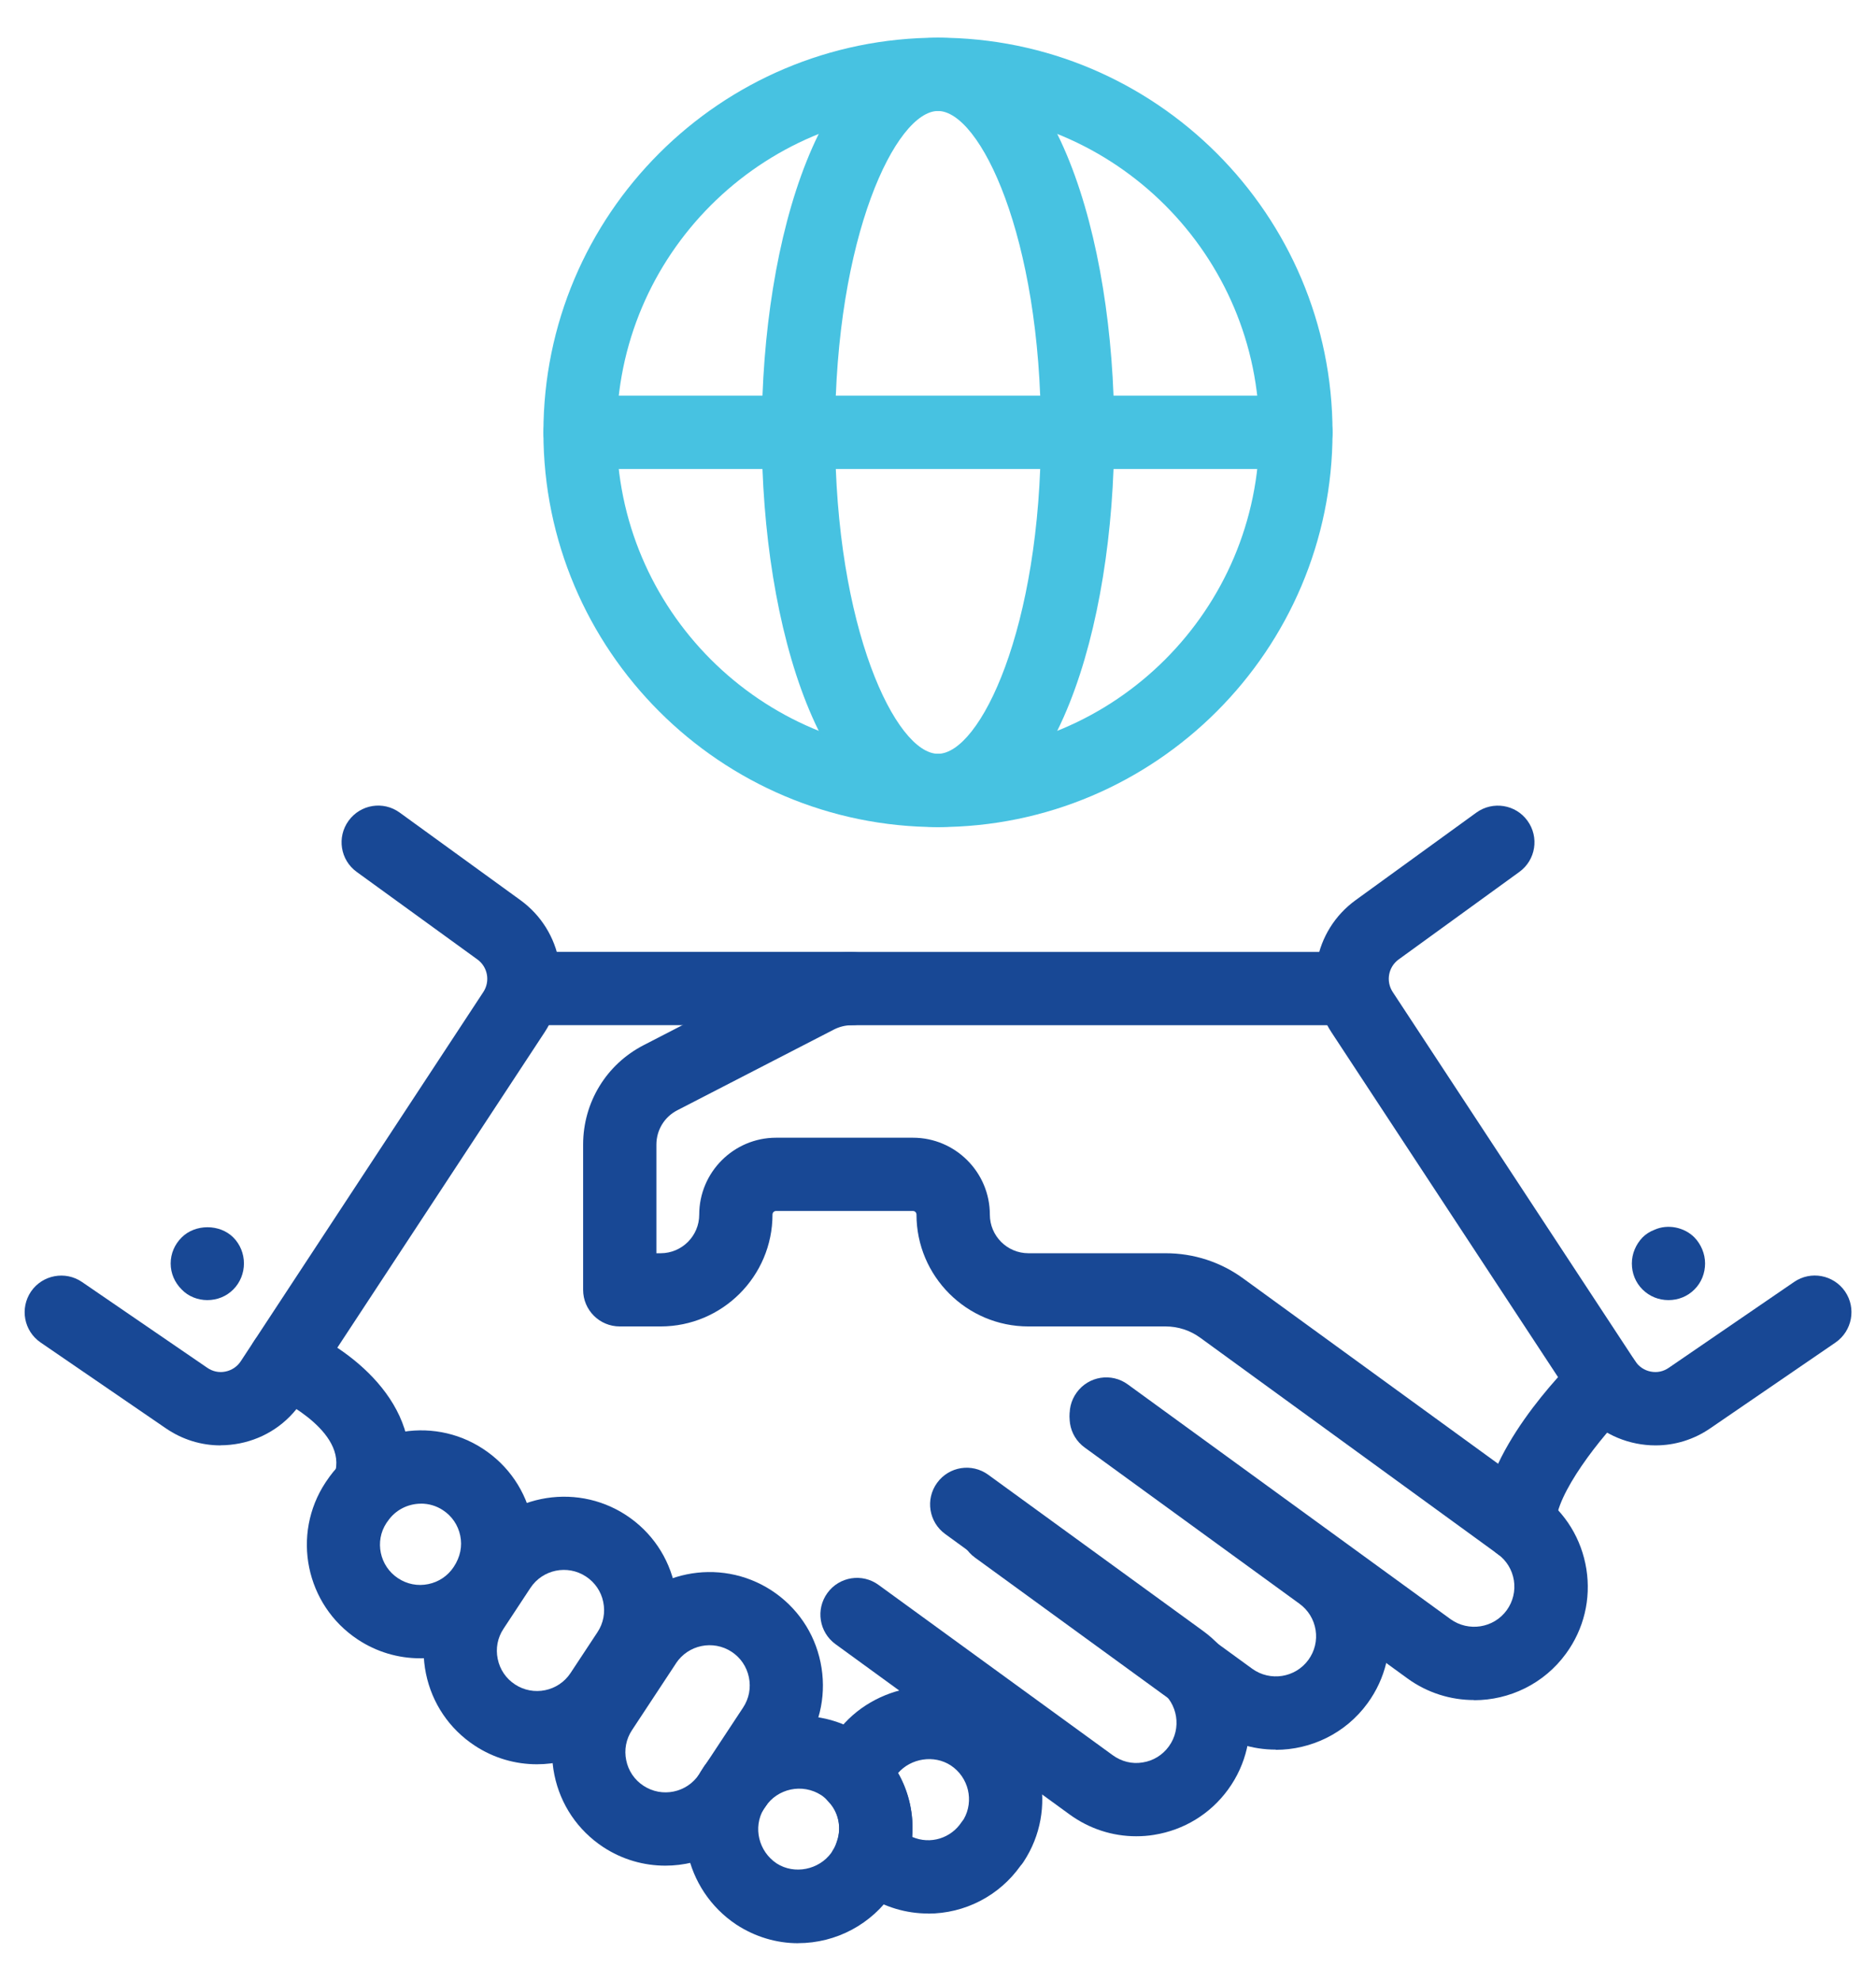 <svg xmlns="http://www.w3.org/2000/svg" width="36" height="38" viewBox="0 0 36 38" fill="none"><path d="M31.768 27.727C31.646 27.727 31.524 27.715 31.403 27.691C30.907 27.593 30.481 27.306 30.205 26.884L25.55 19.802C25.002 18.966 25.206 17.853 26.015 17.267L28.331 15.588C28.646 15.361 29.086 15.431 29.312 15.745C29.54 16.059 29.471 16.498 29.156 16.726L26.84 18.405C26.641 18.549 26.591 18.824 26.726 19.03L31.381 26.113C31.45 26.217 31.554 26.287 31.676 26.311C31.801 26.336 31.922 26.309 32.024 26.238L34.428 24.592C34.748 24.372 35.185 24.454 35.406 24.774C35.626 25.095 35.543 25.532 35.224 25.753L32.82 27.399C32.506 27.615 32.142 27.727 31.77 27.727H31.768Z" fill="#184895"></path><path d="M32.018 24.94C31.829 24.94 31.654 24.869 31.519 24.736C31.386 24.602 31.315 24.427 31.315 24.237C31.315 24.047 31.393 23.871 31.519 23.738C31.583 23.674 31.66 23.625 31.751 23.59C32.004 23.477 32.321 23.541 32.516 23.738C32.644 23.871 32.72 24.053 32.72 24.237C32.72 24.421 32.651 24.602 32.516 24.736C32.383 24.869 32.207 24.94 32.017 24.94H32.018Z" fill="#184895"></path><path d="M4.232 27.727C3.86 27.727 3.497 27.615 3.182 27.399L0.779 25.753C0.458 25.533 0.377 25.096 0.596 24.774C0.816 24.455 1.254 24.374 1.573 24.592L3.977 26.238C4.079 26.309 4.204 26.336 4.325 26.311C4.446 26.287 4.552 26.217 4.62 26.113L9.275 19.03C9.41 18.824 9.36 18.549 9.161 18.405L6.845 16.726C6.53 16.498 6.461 16.059 6.689 15.745C6.917 15.43 7.355 15.359 7.67 15.588L9.986 17.267C10.795 17.854 10.999 18.968 10.451 19.802L5.796 26.883C5.519 27.305 5.093 27.591 4.597 27.689C4.476 27.712 4.354 27.725 4.232 27.725V27.727Z" fill="#184895"></path><path d="M3.978 24.94C3.796 24.94 3.612 24.869 3.486 24.736C3.352 24.602 3.275 24.427 3.275 24.237C3.275 24.047 3.352 23.871 3.486 23.738C3.746 23.477 4.217 23.477 4.477 23.738C4.61 23.871 4.681 24.053 4.681 24.237C4.681 24.421 4.61 24.602 4.477 24.736C4.344 24.869 4.168 24.94 3.978 24.94Z" fill="#184895"></path><path d="M28.285 32.612C27.841 32.612 27.394 32.477 27.008 32.197L20.816 27.694C20.502 27.466 20.432 27.026 20.662 26.712C20.89 26.398 21.329 26.328 21.643 26.558L27.835 31.06C28.18 31.308 28.662 31.234 28.913 30.89C29.034 30.723 29.083 30.519 29.051 30.316C29.018 30.113 28.909 29.934 28.742 29.813L23.034 25.663C22.838 25.52 22.607 25.445 22.364 25.445H19.734C18.55 25.445 17.587 24.482 17.587 23.299C17.587 23.26 17.556 23.23 17.519 23.23H14.892C14.854 23.23 14.824 23.261 14.824 23.299C14.824 24.483 13.86 25.445 12.677 25.445H11.893C11.504 25.445 11.19 25.131 11.19 24.742V21.957C11.19 21.149 11.635 20.417 12.354 20.048L15.358 18.5C15.66 18.344 16 18.261 16.342 18.261H25.843C26.232 18.261 26.546 18.575 26.546 18.964C26.546 19.353 26.232 19.667 25.843 19.667H16.342C16.224 19.667 16.108 19.696 16.002 19.75L12.998 21.298C12.75 21.425 12.596 21.678 12.596 21.958V24.041H12.677C13.086 24.041 13.418 23.709 13.418 23.3C13.418 22.487 14.08 21.825 14.893 21.825H17.52C18.332 21.825 18.995 22.487 18.995 23.3C18.995 23.709 19.327 24.041 19.736 24.041H22.367C22.909 24.041 23.426 24.209 23.863 24.529L29.572 28.678C30.042 29.02 30.35 29.524 30.442 30.099C30.533 30.674 30.395 31.25 30.052 31.72C29.627 32.304 28.962 32.615 28.289 32.615L28.285 32.612Z" fill="#184895"></path><path d="M24.481 33.563C24.037 33.563 23.59 33.429 23.203 33.148L18.709 29.879C18.395 29.651 18.325 29.211 18.554 28.898C18.782 28.583 19.222 28.515 19.536 28.743L24.03 32.012C24.374 32.26 24.856 32.186 25.108 31.841C25.229 31.674 25.278 31.471 25.246 31.268C25.213 31.065 25.104 30.886 24.937 30.765L20.815 27.768C20.501 27.541 20.431 27.1 20.66 26.787C20.888 26.473 21.328 26.404 21.642 26.632L25.764 29.63C26.234 29.972 26.543 30.476 26.634 31.05C26.725 31.625 26.587 32.201 26.244 32.672C25.819 33.256 25.154 33.567 24.481 33.567V33.563Z" fill="#184895"></path><path d="M21.803 35.225C21.346 35.225 20.903 35.081 20.527 34.808L16.033 31.54C15.719 31.312 15.649 30.872 15.878 30.558C16.106 30.244 16.546 30.174 16.86 30.404L21.354 33.671C21.521 33.791 21.722 33.844 21.928 33.809C22.13 33.778 22.309 33.668 22.43 33.501C22.68 33.158 22.604 32.674 22.26 32.425L18.138 29.427C17.824 29.199 17.754 28.759 17.983 28.445C18.211 28.131 18.65 28.061 18.965 28.291L23.087 31.287C24.058 31.992 24.274 33.357 23.567 34.328C23.225 34.798 22.72 35.106 22.146 35.198C22.032 35.217 21.917 35.225 21.803 35.225Z" fill="#184895"></path><path d="M12.768 35.789C12.356 35.789 11.941 35.673 11.573 35.431C11.088 35.11 10.756 34.62 10.639 34.05C10.523 33.48 10.634 32.9 10.954 32.415L11.798 31.133C12.457 30.134 13.806 29.857 14.808 30.511C15.295 30.831 15.629 31.32 15.746 31.89C15.864 32.462 15.752 33.044 15.432 33.53L14.587 34.811C14.17 35.445 13.475 35.789 12.767 35.789H12.768ZM12.973 31.907L12.128 33.189C12.014 33.361 11.975 33.567 12.017 33.767C12.058 33.969 12.175 34.143 12.348 34.256C12.703 34.49 13.182 34.391 13.415 34.037L14.26 32.756C14.374 32.583 14.413 32.378 14.371 32.175C14.329 31.973 14.212 31.799 14.039 31.686C13.684 31.454 13.207 31.552 12.972 31.907H12.973Z" fill="#184895"></path><path d="M10.303 33.844C9.892 33.844 9.476 33.728 9.108 33.485C8.623 33.165 8.291 32.675 8.174 32.105C8.058 31.535 8.17 30.954 8.49 30.47L9.006 29.687C9.665 28.688 11.018 28.412 12.016 29.066C12.504 29.386 12.836 29.877 12.954 30.447C13.072 31.017 12.96 31.599 12.64 32.084L12.124 32.866C11.706 33.5 11.011 33.844 10.303 33.844ZM10.178 30.462L9.662 31.245C9.548 31.416 9.509 31.623 9.551 31.823C9.592 32.025 9.709 32.199 9.882 32.312C10.237 32.546 10.716 32.447 10.949 32.093L11.465 31.311C11.579 31.139 11.618 30.933 11.576 30.731C11.536 30.53 11.417 30.356 11.244 30.242C10.889 30.009 10.412 30.107 10.178 30.462Z" fill="#184895"></path><path d="M8.06 31.811C7.639 31.811 7.226 31.689 6.866 31.451C5.864 30.789 5.587 29.438 6.248 28.436L6.262 28.416C6.92 27.417 8.273 27.137 9.272 27.795C9.76 28.115 10.092 28.605 10.211 29.176C10.328 29.746 10.217 30.328 9.895 30.814C9.562 31.318 9.073 31.651 8.502 31.767C8.354 31.797 8.208 31.812 8.06 31.812V31.811ZM8.08 28.845C7.829 28.845 7.582 28.966 7.434 29.191C7.432 29.193 7.43 29.195 7.428 29.198L7.415 29.217C7.186 29.564 7.284 30.043 7.639 30.276C7.812 30.39 8.016 30.43 8.219 30.388C8.42 30.347 8.594 30.23 8.707 30.058C8.834 29.866 8.874 29.66 8.832 29.458C8.79 29.256 8.672 29.082 8.5 28.97C8.37 28.884 8.224 28.844 8.078 28.844L8.08 28.845Z" fill="#184895"></path><path d="M15.314 37.277C14.899 37.277 14.489 37.154 14.129 36.919C13.123 36.248 12.845 34.894 13.501 33.898C13.517 33.873 13.535 33.849 13.554 33.827C14.203 32.903 15.556 32.625 16.529 33.26C16.681 33.358 16.825 33.483 16.944 33.622C17.468 34.169 17.652 34.997 17.4 35.756C17.4 35.756 17.4 35.758 17.399 35.758C17.335 35.947 17.26 36.107 17.168 36.249C17.158 36.269 17.144 36.29 17.136 36.303C16.727 36.913 16.046 37.276 15.314 37.276V37.277ZM14.652 34.708C14.449 35.057 14.557 35.513 14.902 35.745C15.247 35.968 15.718 35.866 15.952 35.543C15.962 35.524 15.973 35.505 15.982 35.492C16.01 35.45 16.038 35.391 16.064 35.31C16.151 35.051 16.087 34.76 15.904 34.566C15.847 34.503 15.804 34.466 15.762 34.438C15.394 34.2 14.917 34.313 14.69 34.655C14.678 34.673 14.665 34.691 14.652 34.708Z" fill="#184895"></path><path d="M17.808 36.707C17.388 36.707 16.976 36.584 16.616 36.35C16.478 36.261 16.34 36.145 16.219 36.014C16.044 35.825 15.985 35.556 16.066 35.313C16.152 35.053 16.09 34.76 15.905 34.568C15.732 34.388 15.668 34.13 15.737 33.889C15.787 33.71 15.868 33.535 15.973 33.367C15.985 33.344 15.998 33.321 16.009 33.306C16.655 32.345 18.035 32.051 19.016 32.691C20.023 33.355 20.304 34.708 19.644 35.712C19.626 35.74 19.606 35.767 19.584 35.791C19.175 36.368 18.516 36.709 17.807 36.709L17.808 36.707ZM17.504 35.237C17.857 35.39 18.251 35.26 18.452 34.954C18.466 34.934 18.48 34.914 18.494 34.897C18.695 34.545 18.588 34.093 18.245 33.866C17.923 33.656 17.478 33.729 17.232 34.014C17.442 34.384 17.537 34.81 17.503 35.236L17.504 35.237Z" fill="#184895"></path><path d="M16.338 19.666H10.054C9.665 19.666 9.35 19.352 9.35 18.963C9.35 18.574 9.665 18.26 10.054 18.26H16.338C16.727 18.26 17.041 18.574 17.041 18.963C17.041 19.352 16.727 19.666 16.338 19.666Z" fill="#184895"></path><path d="M7.128 29.052C7.08 29.052 7.033 29.048 6.984 29.037C6.605 28.958 6.36 28.586 6.44 28.205C6.612 27.38 5.213 26.763 5.198 26.757C4.84 26.608 4.668 26.198 4.817 25.839C4.964 25.48 5.376 25.311 5.735 25.457C6.662 25.84 8.147 26.91 7.816 28.493C7.747 28.825 7.454 29.052 7.128 29.052Z" fill="#184895"></path><path d="M29.154 29.947C28.769 29.947 28.456 29.637 28.451 29.252C28.436 27.884 29.989 26.3 30.301 25.996C30.58 25.724 31.024 25.731 31.295 26.008C31.566 26.285 31.561 26.73 31.284 27.002C30.706 27.568 29.851 28.671 29.857 29.237C29.861 29.626 29.55 29.944 29.161 29.948H29.154V29.947Z" fill="#184895"></path><path d="M18 15.866C13.825 15.866 10.428 12.47 10.428 8.294C10.428 4.118 13.824 0.723 18 0.723C22.176 0.723 25.571 4.119 25.571 8.294C25.571 12.469 22.175 15.866 18 15.866ZM18 2.129C14.6 2.129 11.834 4.895 11.834 8.295C11.834 11.694 14.6 14.46 18 14.46C21.4 14.46 24.166 11.694 24.166 8.295C24.166 4.895 21.4 2.129 18 2.129Z" fill="#47C2E1"></path><path d="M18 15.866C15.78 15.866 14.618 12.057 14.618 8.294C14.618 4.531 15.78 0.723 18 0.723C20.22 0.723 21.382 4.532 21.382 8.294C21.382 12.056 20.22 15.866 18 15.866ZM18 2.129C17.195 2.129 16.025 4.531 16.025 8.295C16.025 12.059 17.195 14.46 18 14.46C18.805 14.46 19.975 12.059 19.975 8.295C19.975 4.531 18.805 2.129 18 2.129Z" fill="#47C2E1"></path><path d="M24.869 8.997H11.132C10.744 8.997 10.429 8.683 10.429 8.294C10.429 7.905 10.744 7.591 11.132 7.591H24.869C25.258 7.591 25.572 7.905 25.572 8.294C25.572 8.683 25.258 8.997 24.869 8.997Z" fill="#47C2E1"></path></svg>